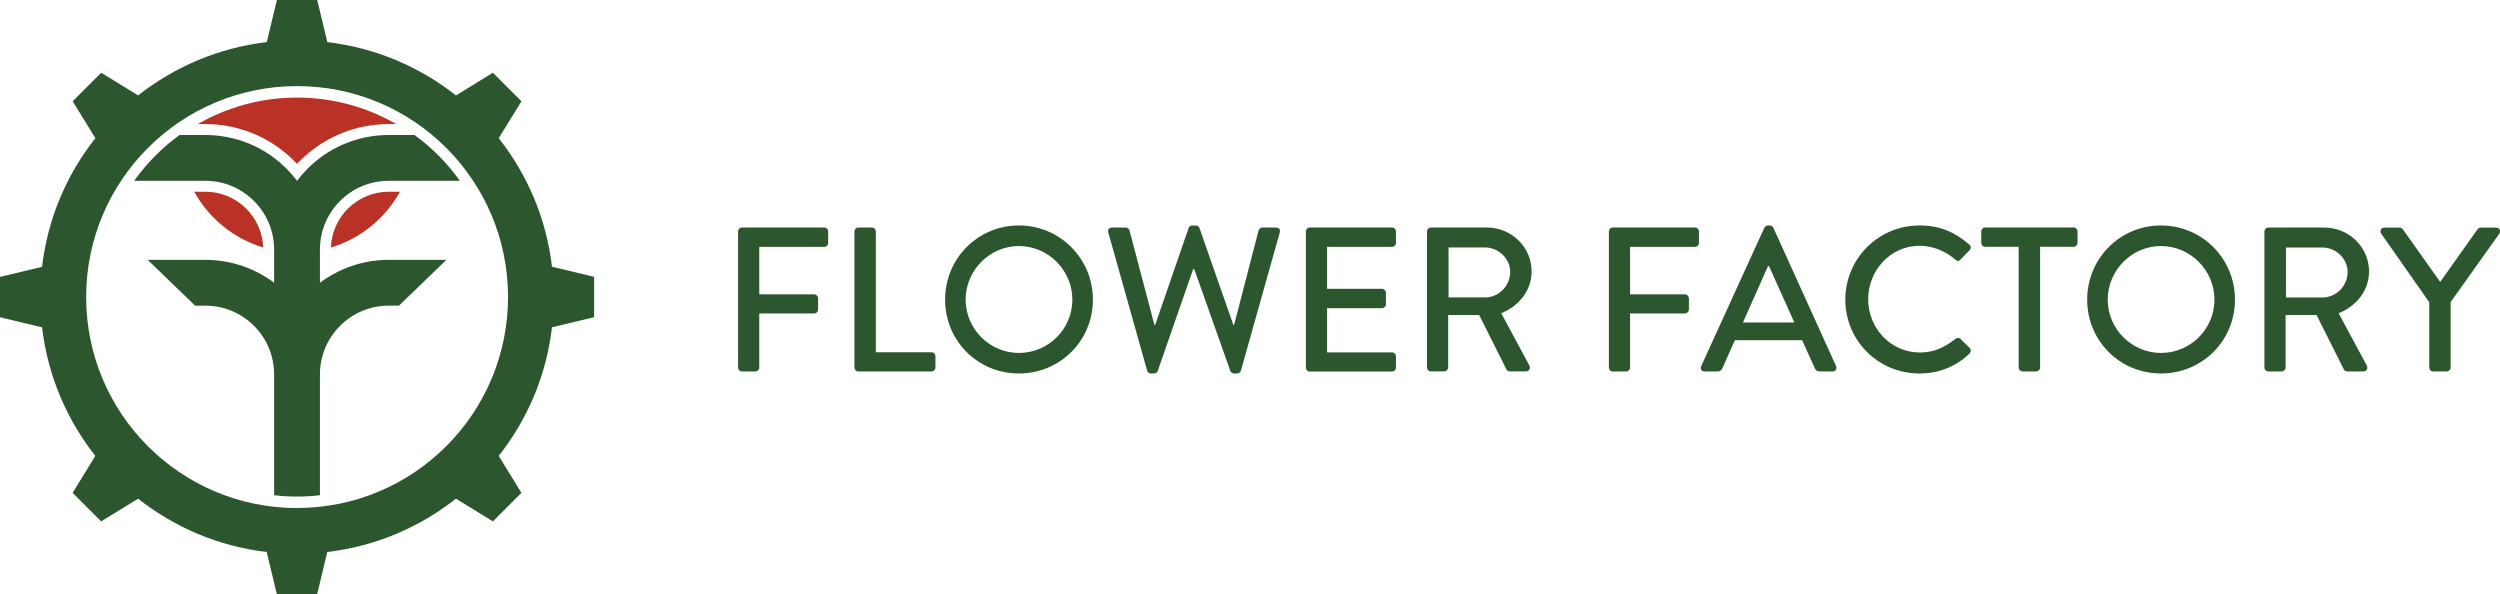 <svg viewBox="0 0 452.97 107.65" xmlns="http://www.w3.org/2000/svg" id="Layer_2">
  <defs>
    <style>
      .cls-1 {
        fill: #ba3226;
      }

      .cls-2 {
        fill: #2c562e;
      }
    </style>
  </defs>
  <g id="Layer_1-2">
    <g>
      <g>
        <path d="m70.44,34.74h2.03c-2.66,4.82-7.14,8.49-12.51,10.11.2-5.61,4.82-10.11,10.47-10.11Zm-22.75,10.11c-.2-5.61-4.82-10.11-10.47-10.11h-2.03c2.66,4.82,7.14,8.49,12.51,10.11Zm-5.93-21.91h0c.6.12,1.21.27,1.82.45,2.63.76,5.07,1.99,7.27,3.64,1.07.8,2.06,1.69,2.97,2.66.91-.97,1.9-1.86,2.97-2.66,2.2-1.65,4.65-2.88,7.27-3.64.61-.18,1.23-.33,1.83-.45,1.48-.3,3.01-.46,4.54-.46h1.36c-5.29-3.05-11.43-4.8-17.97-4.8s-12.68,1.75-17.97,4.8h1.36c1.53,0,3.06.15,4.55.46Z" class="cls-1"></path>
        <path d="m75.11,24.46h-4.68c-1.42,0-2.81.14-4.15.42-.56.11-1.12.25-1.67.41-2.43.71-4.67,1.84-6.64,3.32-1.57,1.18-2.97,2.58-4.15,4.15-1.18-1.57-2.58-2.97-4.15-4.15-1.97-1.48-4.21-2.62-6.64-3.32-.55-.16-1.1-.3-1.67-.41-1.34-.27-2.73-.42-4.15-.42h-4.68c-3.17,2.31-5.95,5.11-8.22,8.3h12.9c6.88,0,12.46,5.58,12.46,12.46v6.01c-1.97-1.48-4.21-2.62-6.64-3.32-.55-.16-1.1-.3-1.67-.41-1.34-.27-2.73-.42-4.15-.42h-10.45l8.59,8.3h1.86c6.88,0,12.46,5.58,12.46,12.46v21.89c1.36.16,2.75.24,4.15.24h0c1.4,0,2.79-.08,4.15-.24v-21.89c0-6.88,5.58-12.46,12.46-12.46h1.86l8.59-8.3h-10.45c-1.42,0-2.81.14-4.15.42-.56.11-1.12.25-1.67.41-2.43.71-4.67,1.84-6.64,3.32v-6.01c0-6.88,5.58-12.46,12.46-12.46h12.9c-2.28-3.19-5.05-6-8.22-8.3Z" class="cls-2"></path>
        <path d="m100.02,48.35h0c-1.02-8.74-4.48-16.74-9.66-23.32h.01s4.11-6.68,4.11-6.68l-5.17-5.17-6.69,4.11h0c-6.57-5.18-14.57-8.63-23.31-9.66l-1.83-7.63h-7.31l-1.83,7.63c-8.74,1.03-16.74,4.48-23.31,9.66h0s-6.69-4.11-6.69-4.11l-5.17,5.17,4.11,6.69h0c-5.19,6.56-8.64,14.57-9.66,23.31h0s-7.63,1.82-7.63,1.82v7.31l7.63,1.83v-.02c1.03,8.77,4.49,16.79,9.7,23.37l-.05-.05-4.11,6.69,5.17,5.17,6.69-4.11-.05-.05c6.59,5.22,14.63,8.69,23.41,9.71h-.05l1.83,7.63h7.31l1.83-7.63h-.05c8.79-1.02,16.82-4.49,23.42-9.71l-.05.05,6.69,4.11,5.17-5.17-4.11-6.69-.05.05c5.21-6.58,8.68-14.6,9.7-23.38v.02l7.63-1.83v-7.31l-7.63-1.83Zm-46.19,43.7c-21.11,0-38.22-17.11-38.22-38.22S32.72,15.6,53.83,15.6s38.22,17.11,38.22,38.22-17.11,38.22-38.22,38.22Z" class="cls-2"></path>
      </g>
      <path d="m133.73,41.93c0-.37.3-.71.71-.71h14.9c.41,0,.71.34.71.71v2.09c0,.37-.3.71-.71.71h-11.77v8.6h9.95c.37,0,.71.34.71.71v2.05c0,.37-.34.71-.71.71h-9.95v9.8c0,.37-.34.71-.71.71h-2.42c-.41,0-.71-.34-.71-.71v-24.66Zm21.08,0c0-.37.3-.71.71-.71h2.46c.37,0,.71.34.71.71v21.9h10.09c.41,0,.71.34.71.71v2.05c0,.37-.3.71-.71.71h-13.26c-.41,0-.71-.34-.71-.71v-24.66Zm29.8-1.08c7.45,0,13.41,6,13.41,13.45s-5.96,13.37-13.41,13.37-13.37-5.92-13.37-13.37,5.92-13.45,13.37-13.45Zm0,23.1c5.33,0,9.69-4.32,9.69-9.65s-4.36-9.72-9.69-9.72-9.65,4.43-9.65,9.72,4.36,9.65,9.65,9.65Zm16.2-21.83c-.15-.52.15-.89.67-.89h2.5c.3,0,.6.26.67.52l4.51,17.1h.15l6.07-17.58c.07-.22.34-.41.63-.41h.67c.3,0,.56.19.63.41l6.15,17.58h.15l4.43-17.1c.07-.26.37-.52.67-.52h2.5c.52,0,.82.37.67.89l-7.04,25.03c-.07.3-.37.52-.67.52h-.6c-.26,0-.56-.19-.63-.41l-6.56-18.51h-.19l-6.44,18.51c-.07.22-.37.41-.63.41h-.6c-.3,0-.6-.22-.67-.52l-7.04-25.03Zm35.8-.19c0-.37.3-.71.71-.71h14.9c.41,0,.71.34.71.71v2.09c0,.37-.3.71-.71.71h-11.77v7.6h9.95c.37,0,.71.34.71.71v2.09c0,.41-.34.71-.71.71h-9.95v8.01h11.77c.41,0,.71.34.71.71v2.05c0,.37-.3.71-.71.71h-14.9c-.41,0-.71-.34-.71-.71v-24.66Zm21.94,0c0-.37.3-.71.71-.71h10.13c4.47,0,8.12,3.54,8.12,7.97,0,3.43-2.27,6.26-5.51,7.56l5.1,9.46c.26.48,0,1.08-.63,1.08h-2.91c-.3,0-.52-.19-.6-.34l-4.95-9.87h-5.62v9.5c0,.37-.34.71-.71.71h-2.42c-.41,0-.71-.34-.71-.71v-24.66Zm10.54,11.96c2.42,0,4.54-2.05,4.54-4.62,0-2.42-2.12-4.43-4.54-4.43h-6.63v9.05h6.63Zm22.42-11.96c0-.37.3-.71.71-.71h14.9c.41,0,.71.34.71.71v2.09c0,.37-.3.71-.71.71h-11.77v8.6h9.95c.37,0,.71.34.71.71v2.05c0,.37-.34.71-.71.71h-9.95v9.8c0,.37-.34.71-.71.71h-2.42c-.41,0-.71-.34-.71-.71v-24.66Zm16.73,24.4l11.44-25.07c.11-.22.45-.41.63-.41h.37c.19,0,.52.19.63.41l11.36,25.07c.22.48-.07.97-.63.97h-2.35c-.45,0-.71-.22-.86-.56l-2.31-5.1h-12.18c-.75,1.71-1.53,3.39-2.27,5.1-.11.26-.41.56-.86.56h-2.35c-.56,0-.86-.48-.63-.97Zm16.87-7.9l-4.58-10.21h-.19l-4.54,10.21h9.31Zm22.69-17.58c3.76,0,6.48,1.27,9.01,3.46.34.3.34.75.04,1.04l-1.64,1.68c-.26.34-.6.34-.93,0-1.75-1.53-4.13-2.5-6.44-2.5-5.33,0-9.35,4.47-9.35,9.69s4.06,9.65,9.39,9.65c2.72,0,4.62-1.08,6.41-2.46.34-.26.67-.22.89-.04l1.71,1.68c.3.26.22.75-.04,1.01-2.53,2.46-5.74,3.61-9.05,3.61-7.45,0-13.45-5.92-13.45-13.37s6-13.45,13.45-13.45Zm17.96,3.87h-6.07c-.41,0-.71-.34-.71-.71v-2.09c0-.37.3-.71.71-.71h16.02c.41,0,.71.34.71.71v2.09c0,.37-.3.71-.71.71h-6.07v21.87c0,.37-.34.71-.71.71h-2.46c-.37,0-.71-.34-.71-.71v-21.87Zm25.78-3.87c7.45,0,13.41,6,13.41,13.45s-5.96,13.37-13.41,13.37-13.37-5.92-13.37-13.37,5.92-13.45,13.37-13.45Zm0,23.1c5.33,0,9.69-4.32,9.69-9.65s-4.36-9.72-9.69-9.72-9.65,4.43-9.65,9.72,4.36,9.65,9.65,9.65Zm18.74-22.01c0-.37.3-.71.71-.71h10.13c4.47,0,8.12,3.54,8.12,7.97,0,3.43-2.27,6.26-5.51,7.56l5.1,9.46c.26.48,0,1.08-.63,1.08h-2.91c-.3,0-.52-.19-.6-.34l-4.95-9.87h-5.62v9.5c0,.37-.34.71-.71.71h-2.42c-.41,0-.71-.34-.71-.71v-24.66Zm10.54,11.96c2.42,0,4.54-2.05,4.54-4.62,0-2.42-2.12-4.43-4.54-4.43h-6.63v9.05h6.63Zm19.33.86l-8.72-12.44c-.3-.48,0-1.08.6-1.08h2.76c.3,0,.48.19.6.34l6.74,9.5,6.74-9.5c.11-.15.34-.34.6-.34h2.79c.6,0,.89.6.6,1.08l-8.83,12.4v11.88c0,.37-.34.71-.71.71h-2.46c-.41,0-.71-.34-.71-.71v-11.85Z" class="cls-2"></path>
    </g>
  </g>
</svg>